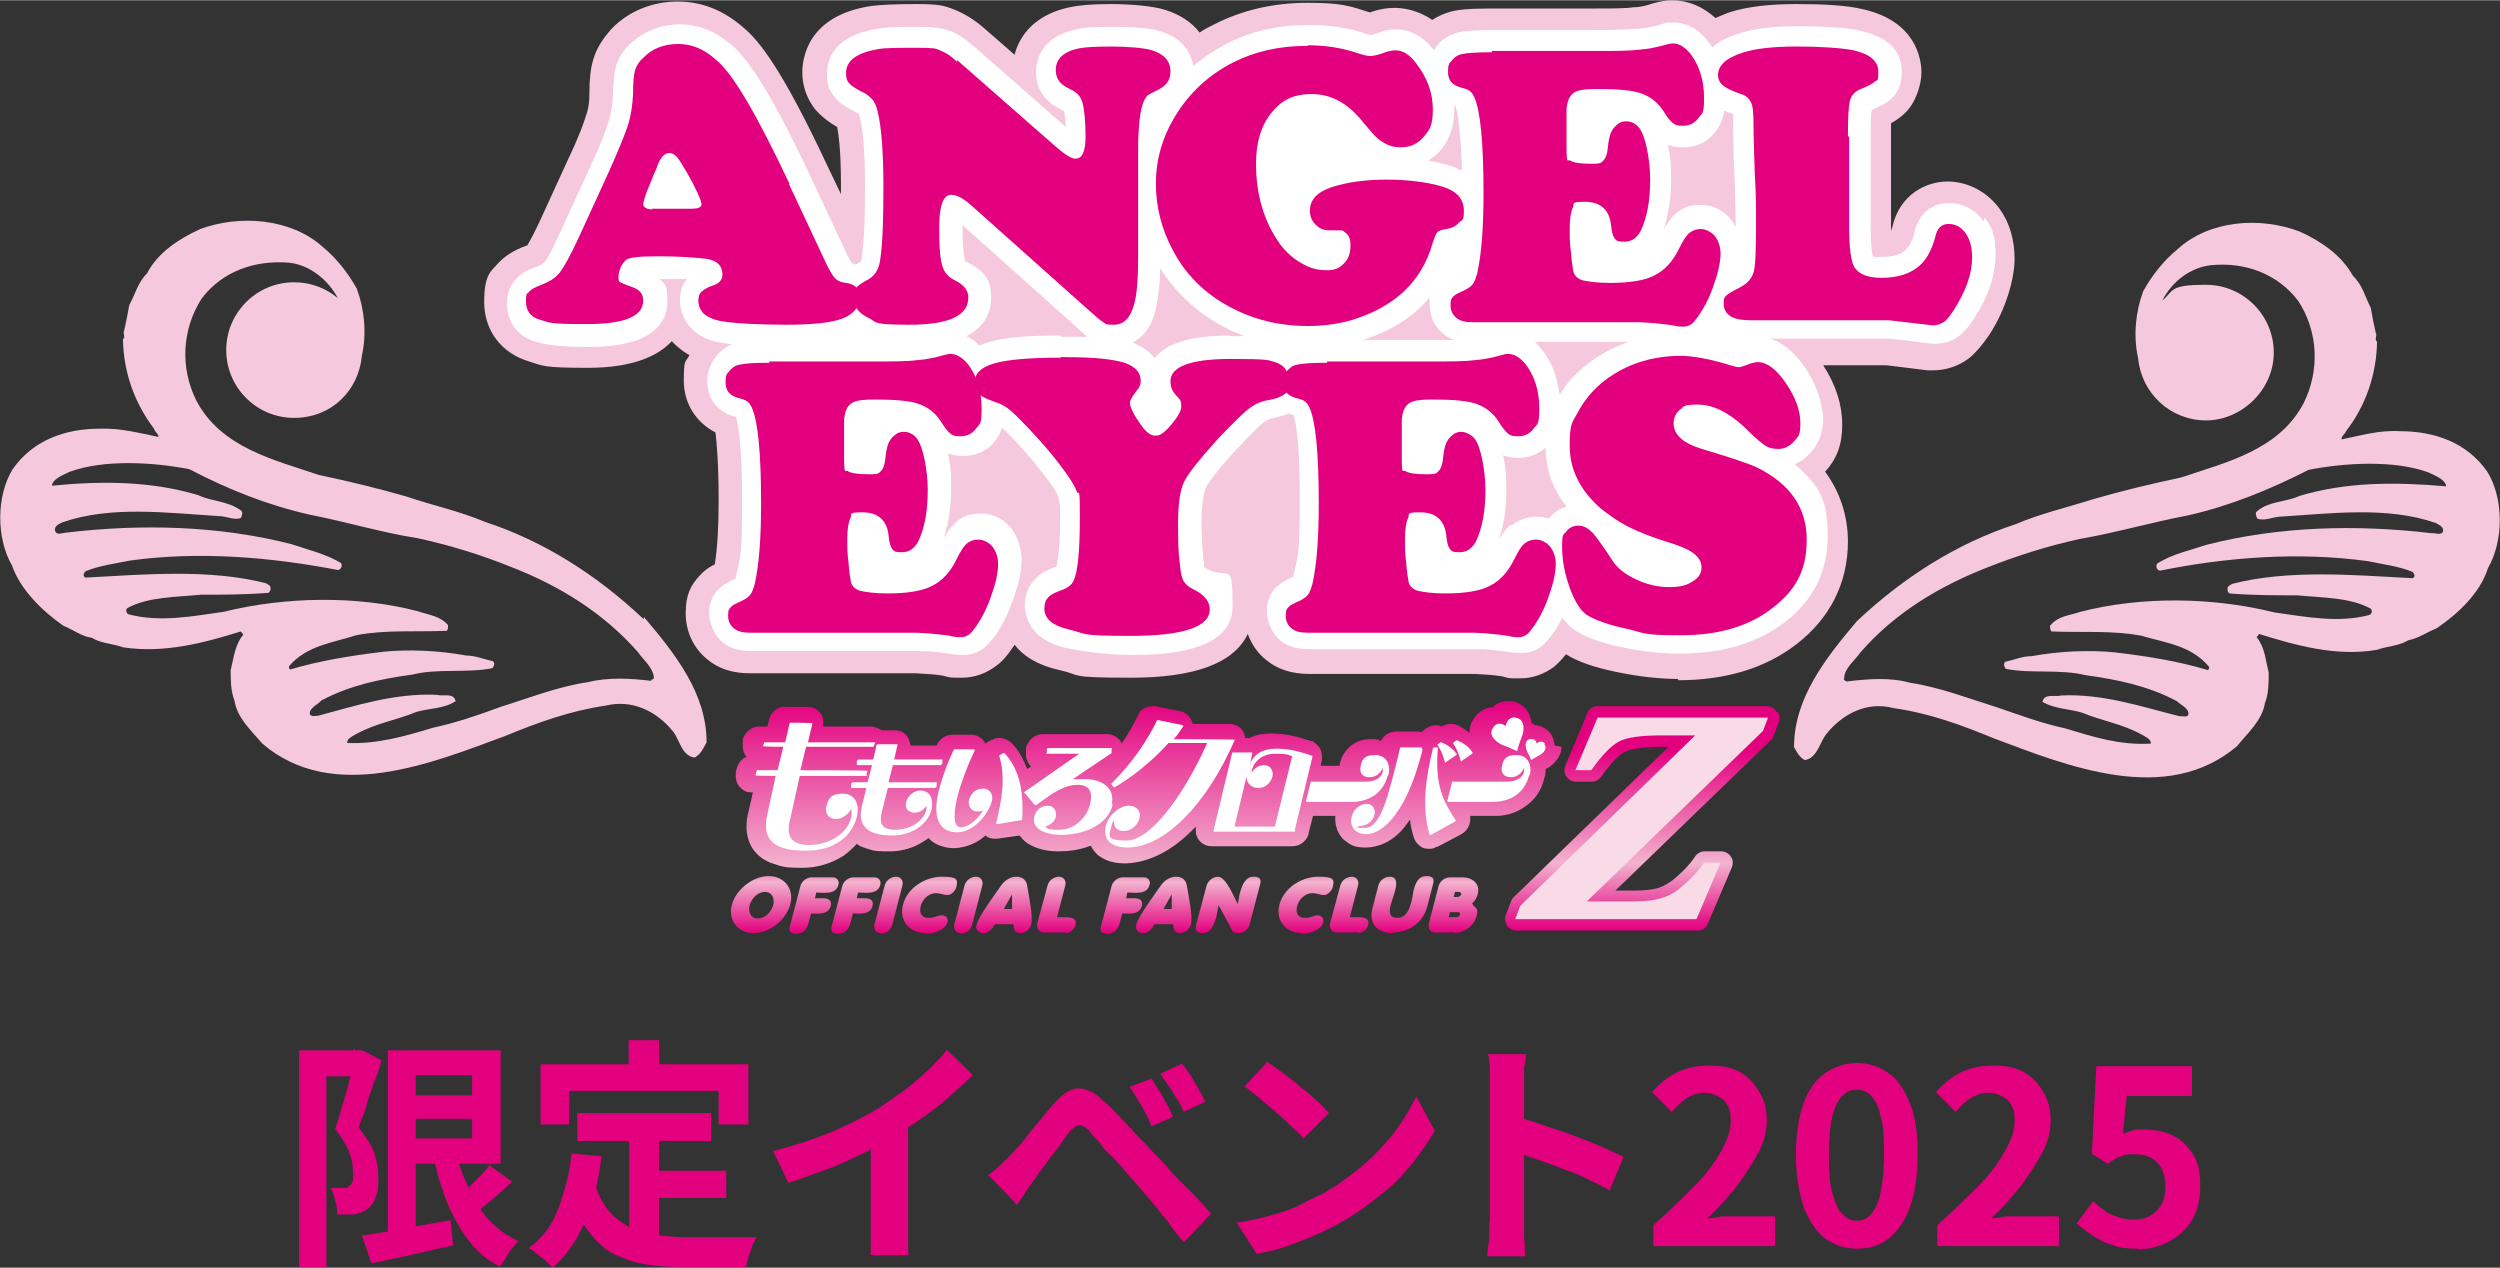 <?xml version="1.0" encoding="UTF-8"?>
<svg id="_レイヤー_1" xmlns="http://www.w3.org/2000/svg" width="139.2mm" height="70.6mm" xmlns:xlink="http://www.w3.org/1999/xlink" version="1.1" viewBox="0 0 394.5 200">
  <rect x="0" y="0" width="394.5" height="200" fill="#333333" stroke="none"/>
  <!-- Generator: Adobe Illustrator 29.8.1, SVG Export Plug-In . SVG Version: 2.1.1 Build 2)  -->
  <defs>
    <style>
      .st0 {
        fill: #f9dbe8;
      }

      .st1 {
        fill: url(#_名称未設定グラデーション_9);
      }

      .st2 {
        fill: url(#_名称未設定グラデーション_6);
      }

      .st3 {
        fill: url(#_名称未設定グラデーション_5);
      }

      .st4 {
        fill: url(#_名称未設定グラデーション_4);
      }

      .st5 {
        fill: url(#_名称未設定グラデーション_3);
      }

      .st6 {
        fill: url(#_名称未設定グラデーション_2);
      }

      .st7 {
        fill: url(#_名称未設定グラデーション_8);
      }

      .st8 {
        fill: url(#_名称未設定グラデーション_7);
      }

      .st9 {
        fill: #fff;
      }

      .st10 {
        fill: #f6c8dd;
      }

      .st11 {
        fill: #e3007f;
      }

      .st12 {
        fill: url(#_名称未設定グラデーション);
      }

      .st13 {
        fill: url(#_名称未設定グラデーション_14);
      }

      .st14 {
        fill: url(#_名称未設定グラデーション_12);
      }

      .st15 {
        fill: url(#_名称未設定グラデーション_13);
      }

      .st16 {
        fill: url(#_名称未設定グラデーション_11);
      }

      .st17 {
        fill: url(#_名称未設定グラデーション_16);
      }

      .st18 {
        fill: url(#_名称未設定グラデーション_17);
      }

      .st19 {
        fill: url(#_名称未設定グラデーション_15);
      }

      .st20 {
        fill: url(#_名称未設定グラデーション_10);
      }
    </style>
    <linearGradient id="_名称未設定グラデーション" data-name="名称未設定グラデーション" x1="259.1" y1="840.6" x2="259.1" y2="805.3" gradientTransform="translate(0 -693.9)" gradientUnits="userSpaceOnUse">
      <stop offset="0" stop-color="#e3007f"/>
      <stop offset=".3" stop-color="#f3b3cf"/>
      <stop offset=".8" stop-color="#e3007f"/>
    </linearGradient>
    <linearGradient id="_名称未設定グラデーション_2" data-name="名称未設定グラデーション 2" x1="181.2" y1="830.6" x2="181.2" y2="804.6" gradientTransform="translate(0 -693.9)" gradientUnits="userSpaceOnUse">
      <stop offset="0" stop-color="#f3b3cf"/>
      <stop offset="1" stop-color="#e3007f"/>
    </linearGradient>
    <linearGradient id="_名称未設定グラデーション_3" data-name="名称未設定グラデーション 3" x1="120" y1="828.2" x2="120" y2="844.3" gradientTransform="translate(0 -693.9)" gradientUnits="userSpaceOnUse">
      <stop offset="0" stop-color="#e3007f"/>
      <stop offset=".3" stop-color="#f3b3cf"/>
      <stop offset=".8" stop-color="#e3007f"/>
    </linearGradient>
    <linearGradient id="_名称未設定グラデーション_4" data-name="名称未設定グラデーション 4" x1="128.4" y1="828.2" x2="128.4" y2="844.3" gradientTransform="translate(0 -693.9)" gradientUnits="userSpaceOnUse">
      <stop offset="0" stop-color="#e3007f"/>
      <stop offset=".3" stop-color="#f3b3cf"/>
      <stop offset=".8" stop-color="#e3007f"/>
    </linearGradient>
    <linearGradient id="_名称未設定グラデーション_5" data-name="名称未設定グラデーション 5" x1="135" y1="828.2" x2="135" y2="844.3" gradientTransform="translate(0 -693.9)" gradientUnits="userSpaceOnUse">
      <stop offset="0" stop-color="#e3007f"/>
      <stop offset=".3" stop-color="#f3b3cf"/>
      <stop offset=".8" stop-color="#e3007f"/>
    </linearGradient>
    <linearGradient id="_名称未設定グラデーション_6" data-name="名称未設定グラデーション 6" x1="140.1" y1="828.2" x2="140.1" y2="844.3" gradientTransform="translate(0 -693.9)" gradientUnits="userSpaceOnUse">
      <stop offset="0" stop-color="#e3007f"/>
      <stop offset=".3" stop-color="#f3b3cf"/>
      <stop offset=".8" stop-color="#e3007f"/>
    </linearGradient>
    <linearGradient id="_名称未設定グラデーション_7" data-name="名称未設定グラデーション 7" x1="146.6" y1="828.2" x2="146.6" y2="844.3" gradientTransform="translate(0 -693.9)" gradientUnits="userSpaceOnUse">
      <stop offset="0" stop-color="#e3007f"/>
      <stop offset=".3" stop-color="#f3b3cf"/>
      <stop offset=".8" stop-color="#e3007f"/>
    </linearGradient>
    <linearGradient id="_名称未設定グラデーション_8" data-name="名称未設定グラデーション 8" x1="152.7" y1="828.2" x2="152.7" y2="844.3" gradientTransform="translate(0 -693.9)" gradientUnits="userSpaceOnUse">
      <stop offset="0" stop-color="#e3007f"/>
      <stop offset=".3" stop-color="#f3b3cf"/>
      <stop offset=".8" stop-color="#e3007f"/>
    </linearGradient>
    <linearGradient id="_名称未設定グラデーション_9" data-name="名称未設定グラデーション 9" x1="158.4" y1="828.2" x2="158.4" y2="844.3" gradientTransform="translate(0 -693.9)" gradientUnits="userSpaceOnUse">
      <stop offset="0" stop-color="#e3007f"/>
      <stop offset=".3" stop-color="#f3b3cf"/>
      <stop offset=".8" stop-color="#e3007f"/>
    </linearGradient>
    <linearGradient id="_名称未設定グラデーション_10" data-name="名称未設定グラデーション 10" x1="166.6" y1="828.2" x2="166.6" y2="844.3" gradientTransform="translate(0 -693.9)" gradientUnits="userSpaceOnUse">
      <stop offset="0" stop-color="#e3007f"/>
      <stop offset=".3" stop-color="#f3b3cf"/>
      <stop offset=".8" stop-color="#e3007f"/>
    </linearGradient>
    <linearGradient id="_名称未設定グラデーション_11" data-name="名称未設定グラデーション 11" x1="177.5" y1="828.2" x2="177.5" y2="844.3" gradientTransform="translate(0 -693.9)" gradientUnits="userSpaceOnUse">
      <stop offset="0" stop-color="#e3007f"/>
      <stop offset=".3" stop-color="#f3b3cf"/>
      <stop offset=".8" stop-color="#e3007f"/>
    </linearGradient>
    <linearGradient id="_名称未設定グラデーション_12" data-name="名称未設定グラデーション 12" x1="183.6" y1="828.2" x2="183.6" y2="844.3" gradientTransform="translate(0 -693.9)" gradientUnits="userSpaceOnUse">
      <stop offset="0" stop-color="#e3007f"/>
      <stop offset=".3" stop-color="#f3b3cf"/>
      <stop offset=".8" stop-color="#e3007f"/>
    </linearGradient>
    <linearGradient id="_名称未設定グラデーション_13" data-name="名称未設定グラデーション 13" x1="193.7" y1="828.2" x2="193.7" y2="844.3" gradientTransform="translate(0 -693.9)" gradientUnits="userSpaceOnUse">
      <stop offset="0" stop-color="#e3007f"/>
      <stop offset=".3" stop-color="#f3b3cf"/>
      <stop offset=".8" stop-color="#e3007f"/>
    </linearGradient>
    <linearGradient id="_名称未設定グラデーション_14" data-name="名称未設定グラデーション 14" x1="206" y1="828.2" x2="206" y2="844.3" gradientTransform="translate(0 -693.9)" gradientUnits="userSpaceOnUse">
      <stop offset="0" stop-color="#e3007f"/>
      <stop offset=".3" stop-color="#f3b3cf"/>
      <stop offset=".8" stop-color="#e3007f"/>
    </linearGradient>
    <linearGradient id="_名称未設定グラデーション_15" data-name="名称未設定グラデーション 15" x1="212.8" y1="828.2" x2="212.8" y2="844.3" gradientTransform="translate(0 -693.9)" gradientUnits="userSpaceOnUse">
      <stop offset="0" stop-color="#e3007f"/>
      <stop offset=".3" stop-color="#f3b3cf"/>
      <stop offset=".8" stop-color="#e3007f"/>
    </linearGradient>
    <linearGradient id="_名称未設定グラデーション_16" data-name="名称未設定グラデーション 16" x1="221.3" y1="828.2" x2="221.3" y2="844.3" gradientTransform="translate(0 -693.9)" gradientUnits="userSpaceOnUse">
      <stop offset="0" stop-color="#e3007f"/>
      <stop offset=".3" stop-color="#f3b3cf"/>
      <stop offset=".8" stop-color="#e3007f"/>
    </linearGradient>
    <linearGradient id="_名称未設定グラデーション_17" data-name="名称未設定グラデーション 17" x1="229.3" y1="828.2" x2="229.3" y2="844.3" gradientTransform="translate(0 -693.9)" gradientUnits="userSpaceOnUse">
      <stop offset="0" stop-color="#e3007f"/>
      <stop offset=".3" stop-color="#f3b3cf"/>
      <stop offset=".8" stop-color="#e3007f"/>
    </linearGradient>
  </defs>
  <g>
    <path class="st10" d="M264.9,107.1c-3.1,0-6.4-.4-9.8-1.1-3.4-.7-6.1-1.6-8-2.8-.6.8-1.3,1.5-1.9,2-1.5,1.1-3.3,1.8-5.3,1.8s-1.7,0-2.8-.3c-1.1-.2-2.5-.3-4.4-.4h-26.2c-2.6,0-4.9-.7-6.7-2.2-1.4-1.1-2.3-2.5-2.9-4.1-2.2,4.6-8.3,6.9-18.5,6.9s-7.6-.4-11.2-1.2c-3.6-.8-5.8-2.3-7.1-4,0,0-.1.2-.2.3-1,1.5-1.8,2.4-2.8,3.1-1.5,1.1-3.3,1.8-5.3,1.8s-1.8,0-2.9-.3c-1-.2-2.5-.3-4.4-.4h-26.2c-2.7,0-4.9-.7-6.7-2.2-2.2-1.8-3.4-4.4-3.4-7.3s.8-4.4,2.2-5.9c.6-.7,1.4-1.3,2.4-1.8.4-2.6.6-5.9.6-10,0-5.9-.3-9.1-.5-10.8-3.1-1.6-5-4.6-5-8.2s.3-2.8.9-4c-.8-.4-1.5-1-2.2-1.6-.2-.2-.4-.4-.6-.6-2.1,2.3-6.1,4.2-13.2,4.2s-7.1-.3-9.3-1c-4.4-1.3-7.1-4.9-7.1-9.4s1.2-4.9,2.2-6.1c1.1-1.2,2.6-2.1,4.5-2.8h.1c.2-.4.9-1.5,2-3.9l4.4-9.6c1.9-4,2.6-6.1,2.9-7.1.4-1.1.5-2.2.5-3.2,0-2.5.2-4.2.6-5.5.5-1.8,1.6-3.5,3.1-5.1,2.6-2.6,6.3-4.1,10.2-4.1s7.3,1.4,10.4,4.1c2.4,2,6,6.3,13.3,21.9l2.1,4.4v-1.3c0-5.1-.3-7.8-.6-9.3-1.4-.8-2.5-1.7-3.4-2.7-1.3-1.6-2.1-3.7-2.1-5.9s.8-9,10.9-10.5c1.6-.2,3.8-.3,7.1-.3s4.3.2,5.8.8c1.6.6,3.3,1.6,5,3.1l4.7,4.1c.8-3.2,3.4-6.4,8.7-7.5,1.4-.3,3.4-.5,6.5-.5s6.6.3,8.5.9c2.3.7,4.2,1.9,5.5,3.6.7-.5,1.5-.9,2.3-1.3,4.3-2.2,9.3-3.4,14.7-3.4s6.7.5,9.8,1.5h0c.1,0,.2,0,.4-.1,1.2-.4,2.4-.6,3.6-.6s3.6.3,5.9,1.9c.9-.6,1.9-1,2.9-1.3,1.1-.3,2.7-.5,6.4-.5h16c3,0,5.2,0,6.5-.2,1.1,0,2.1-.3,3-.6,1.1-.3,2-.5,3-.5,2.6,0,4.9,1,6.9,2.8.7-.3,1.4-.6,2.2-.9,2.8-.9,6.3-1.3,10.6-1.3s7.9.2,10.4.8c8.6,1.9,9.3,8.1,9.3,10s-.9,4.8-2.6,6.4c-.6.6-1.3,1.1-2.2,1.6v17.1c0-.2.1-.4.2-.7,1.2-5.3,5.5-7.2,8.7-7.2s6.3,1.6,8.3,4.4c1.5,2.1,2.3,4.8,2.3,7.8s-1.3,7.9-4,12c-1.1,1.6-2.1,2.8-3.2,3.7-1.6,1.2-3.6,1.9-5.7,1.9h-.8l-6.5-.8h-10c2,3.1,3,6.2,3,9.4s-.9,5.4-2.7,7.4h0c2.3,3.1,3.6,6.9,3.6,11,0,6.5-2.8,12.1-8.1,16.2-4.9,3.8-11.2,5.7-18.7,5.7h0v-.2h.1Z"/>
    <path class="st9" d="M313,34.9c-1.3-1.9-3.3-2.9-5.5-2.9s-4.6,1.2-5.4,4.6c-.3,1.4-.9,2.4-1.6,3-.8.6-2,.9-3.6.9s-1.2,0-1.4-.2c-.1-.5-.3-1.7-.3-4.3v-14.3c0-2.7,0-3.9.2-4.4,1.6-.7,2.5-1.2,3.1-1.8.7-.7,1.6-1.9,1.6-4s-.6-5.4-6.6-6.7c-2.3-.5-5.4-.7-9.7-.7s-7.1.4-9.6,1.2c-1.8.6-3.1,1.3-4,2.1-.2-.2-.3-.5-.5-.7-1.9-2.6-4.1-3.2-5.6-3.2s-1.2.1-2,.3c-1.2.4-2.4.6-3.7.7-1.4.1-3.6.2-6.8.2h-16c-3.4,0-4.7.2-5.6.4-1.4.4-2.6,1.1-3.4,2.3-.1.2-.2.3-.3.5-2.1-2.7-4.4-3.3-5.9-3.3s-1.6.1-2.5.4c-.8.3-1.3.4-1.5.5-.2,0-.6-.1-1.1-.3-2.7-.9-5.7-1.3-8.7-1.3-4.9,0-9.3,1-13.1,3-1.9,1-3.6,2.1-5.2,3.5-.4-2.6-2.2-4.6-5.2-5.5-1.6-.5-4-.7-7.5-.7s-4.6.1-5.8.4c-5.7,1.2-6.3,5.1-6.3,6.7s.4,2.7,1.2,3.8c.7.9,1.6,1.6,3,2.3.1,0,.2.1.2.1,0,.1.2.7.3,2.5l-14.6-12.8c-1.4-1.2-2.6-2-3.8-2.4-1.1-.4-2.6-.6-4.7-.6-3.1,0-5.3,0-6.6.3-7,1.1-8,4.9-8,7.1s.5,2.7,1.3,3.8c.7.8,1.7,1.5,3.1,2.2.4.2.5.3.6.3,0,0,.1.3.2.7.4,1.5.8,4.6.8,10.9s-.2,8.6-.5,11.1c0,.4-.2.6-.1.6-.3.2-.5.3-.8.5-.2,0-.4-.1-.7-.2-.1-.2-.3-.6-.6-1.1l-5.9-12.6c-7.1-15.1-10.5-19.1-12.4-20.7-2.5-2.2-5.3-3.3-8.2-3.3s-5.8,1.1-7.9,3.1c-1.1,1.1-1.9,2.3-2.2,3.6-.3,1-.4,2.5-.5,4.6,0,1.3-.3,2.8-.7,4.2-.5,1.6-1.5,4.1-3.1,7.5l-4.4,9.6c-1.6,3.6-2.3,4.6-2.5,4.8-.3.4-.8.7-1.5.9-1.4.5-2.4,1.1-3.1,1.9-.6.7-1.4,1.9-1.4,3.8,0,3,1.7,5.3,4.6,6.1,1.9.6,4.6.8,8.4.8,10.1,0,12.3-3.9,12.3-7.1s-.4-2.6-1.2-3.6h4.3c-.6.7-1.1,1.8-1.1,3.4s.7,3.3,2,4.6c1.1,1,2.5,1.7,4.2,2,.6.1,1.3.2,2,.3-1,.4-1.9,1.1-2.6,2-.8,1.1-1.3,2.4-1.3,3.8,0,2.7,1.6,4.8,4.2,5.6h.3c.4,1.1,1,4.4,1,13.3s-.3,9.1-1,12v.3h-.1c-1.4.6-2.2,1.2-2.8,1.8-.8.9-1.3,2.1-1.3,3.6s.8,3.5,2.1,4.6c1.2,1,2.7,1.4,4.6,1.4h26.3c2,0,3.7.2,4.9.4.9.2,1.7.2,2.3.2,1.2,0,2.3-.4,3.2-1.1.6-.5,1.2-1.2,2-2.3,1.1-1.7,2-3.6,2.7-5.7.8-2.3,1.2-4.1,1.2-5.8s-.5-3.5-1.5-4.9c-1.2-1.6-2.9-2.5-4.9-2.5s-3,.5-4.1,1.5c-.6.6-1.2,1.3-1.8,2.4.8-2.3,1.2-5,1.2-8s-.2-3.7-.5-5.4h0c.7.3,1.6.4,2.5.4,2.1,0,3.9-.9,5.1-2.6.4-.5.7-1.2.9-1.8,0,0,.2.1.3.2,2.4,2.3,4.7,5,6.9,7.9,1.2,1.6,1.6,2.4,1.7,2.7,0,.3.3,1,.3,2.7,0,5.5-.4,7.6-.6,8.4,0,0-.2,0-.4.1-4.2,1.5-4.6,4.7-4.6,6s.6,5.4,6.5,6.7c3.3.7,6.8,1.1,10.4,1.1s15.9,0,15.9-7.6-.5-4.1-4.1-6c-.2-.1-.3-.2-.4-.3,0-.2,0-.6-.1-1.1-.2-1.9-.3-4.1-.3-6.4s.4-4.4.7-5,1.3-2.2,4.7-5.9c2.9-3.1,4-4.1,4.4-4.4s1-.6,1.6-.7c.9-.2,1.7-.4,2.4-.7.1,0,.3.1.4.2h.3c.4,1.1,1,4.4,1,13.3s-.3,9.1-1,12v.3h-.1c-1.4.6-2.2,1.2-2.8,1.8-.8.9-1.3,2.1-1.3,3.6s.8,3.5,2.1,4.6c1.2,1,2.7,1.4,4.6,1.4h26.3c2,0,3.6.2,4.9.4,1,.2,1.7.2,2.3.2,1.2,0,2.4-.4,3.2-1.1.6-.5,1.2-1.2,2-2.3.4-.7.9-1.4,1.2-2.2.6.8,1.3,1.5,2,2,1.7,1.1,4.1,2,7.5,2.7,3.2.7,6.2,1,9.1,1,6.7,0,12.3-1.7,16.6-5,4.5-3.5,6.7-8,6.7-13.5s-1-7.8-5.2-11.4c1-.4,1.8-1,2.6-1.9,1.2-1.4,1.9-3.2,1.9-5.2s-1-5.5-2.9-8.2c-1.8-2.5-3.6-4-5.6-4.5h19.1l6.7.8h.4c1.4,0,2.6-.4,3.7-1.2.8-.6,1.6-1.5,2.4-2.8,2.3-3.5,3.4-6.9,3.4-10.1s-.6-4.2-1.7-5.8l-.2.6h0ZM263.2,22.8h0c.7.3,1.6.4,2.5.4,2.1,0,3.9-.9,5.1-2.6.7-.9,1.1-2,1.3-3.2.4.2.9.4,1.4.5v1.7c0,1.8,0,4.4.2,7.8.1,3.6.2,6.3.2,8.2v.2c-.2-.3-.4-.7-.6-1-1.2-1.6-2.9-2.5-4.9-2.5s-3,.5-4.1,1.5c-.6.6-1.2,1.3-1.8,2.4.8-2.3,1.2-5,1.2-8s-.2-3.7-.5-5.4h0ZM230.7,26.9c-.6-.3-1.2-.6-1.9-.8-1-.3-2.2-.6-3.4-.8.7-.5,1.4-1,2-1.7,1.4-1.7,2.1-3.9,2.1-6.5s0-.3,0-.4h.2c.3,1,.8,3.6,1,10.1h0ZM167.4,52.9c-5.3,0-9,.3-11.5,1.1-.5.1-.9.3-1.3.5-.7-.7-1.4-1.2-2.1-1.5,3-1.5,3.9-3.9,3.9-6.1s-.5-4-4-5.7c-.2,0-.2-.1-.2-.3,0-.3-.3-1.4-.3-4.9s0-.3,0-.5l17.9,16c.7.7,1.3,1.2,1.8,1.6h-4.2v-.2h0ZM194.1,52.9c-6.1,0-10.1,1.2-11.9,3.6-.2-.3-.5-.6-.8-.9-.8-.7-1.7-1.2-2.7-1.6,1.4-.7,2.9-2.1,3.6-4.9.4-1.6.7-3.8.8-6.8,2.3,3.7,5.5,6.7,9.4,8.9,1.2.7,2.5,1.3,3.9,1.8h-2.3ZM214.9,53.6c.3,0,.5-.1.8-.2,2.9-1,5.5-2.4,7.6-4.2.8-.7,1.6-1.5,2.3-2.3v1.1c0,1.9.8,3.5,2.1,4.6.6.5,1.2.8,1.9,1h-4.1s-10.6,0-10.6,0ZM238.3,82.8c-.6.6-1.2,1.3-1.8,2.4.8-2.3,1.2-4.9,1.2-8s-.2-3.7-.5-5.4h0c.7.3,1.5.4,2.5.4,1.6,0,3.1-.6,4.2-1.6,0,3.4,1.1,6.5,3.3,9.3-1.1.3-2.1,1-2.8,1.9-.6-.2-1.2-.3-1.9-.3-1.6,0-3,.5-4.1,1.5v-.2h-.1ZM250,57.8c-1.6,1.3-2.9,2.8-3.9,4.5-.3-2.6-1.1-4.9-2.5-6.8-.5-.6-.9-1.2-1.4-1.6h14.8c-2.6.9-4.9,2.2-7,3.9Z"/>
    <g>
      <path class="st12" d="M280.3,112.2c-.3-.5-.9-.8-1.5-.8h-26.7c-.7,0-1.4.4-1.6,1.1l-3.5,8.3c-.2.5-.2,1.2.2,1.7.3.5.9.8,1.5.8h2.5c.6,0,1.1-.3,1.5-.8,1.5-2.2,2.9-3.5,3.7-3.9.8-.4,2.9-.8,6.1-.8h.8l-24.5,23.8c-.2.2-.3.4-.4.7l-.8,2.1c-.2.5-.1,1.1.2,1.6s.9.8,1.5.8h28.6c.7,0,1.4-.4,1.6-1.1l3.8-8.9c.2-.6.2-1.2-.2-1.7-.3-.5-.9-.8-1.5-.8h-2.6c-.6,0-1.2.3-1.5.8-1.1,1.6-1.8,2.2-2.9,3.2-1,.9-1.9,1.4-2.7,1.7-.8.3-2.2.5-4.1.5h-2.9l24.6-23.8c.2-.2.3-.4.4-.7l.8-2.1c.2-.5.1-1.2-.2-1.6h-.2,0Z"/>
      <path class="st0" d="M278.8,113.2h-26.7l-3.5,8.3h2.5c1.6-2.3,3.1-3.8,4.3-4.5,1.3-.7,3.6-1,6.9-1h5.2l-27.6,26.9-.8,2.1h28.6l3.8-8.9h-2.6c-1.2,1.7-2.1,2.5-3.2,3.5s-2.2,1.7-3.3,2c-1.1.4-2.7.6-4.7.6h-7.3l27.8-26.9.8-2.1h-.2,0Z"/>
    </g>
    <g>
      <path class="st6" d="M246.4,117.8c0,1.3-.7,2-1.1,2.5-.5.5-.9.8-1.4,1h0c0,.5,0,1-.2,1.4h0c-.4,1.9-1.5,3.5-3,4.5-1.5,1.1-3.3,1.6-5.2,1.5h-3.5v.6c0,.5-.2,1.1-.5,1.5s-.6.6-.9.8l-3.8,2h-.2c-.2.2-.5.3-1.1.3s-1.1-.1-1.6-.6c-.5-.4-.7-.9-.8-1.2-.3-.9-.5-1.9-.6-2.8-.3.4-.6.8-.9,1.2-1.9,2.4-4.3,3.2-6.1,3.2s-2.4-.4-3.4-1.2c-.9-.8-1.4-2.1-1.4-3.3v-.5h-3.5l-.7,2.7h0c0,.4-.3,1-.9,1.5-.6.5-1.3.6-1.7.6h-12.6c-.2,0-.6,0-1.1-.2s-1.1-.7-1.3-1.3c-.2-.4-.2-.7-.2-1v-.6l-.3.3c-3.2,3.3-6.9,5.4-10.8,5.5-1.3,0-2.7-.2-3.9-1-.7-.4-1.2-1.1-1.6-1.8-1.7.7-3.5.9-5.1.9s-3.1-.3-4.4-1c-.6-.3-1.2-.8-1.7-1.5l-3.5.5h-.4c-.3,0-.9,0-1.5-.5-1.2,1.1-2.9,1.9-4.9,2-1.5,0-3.1-.5-4.1-1.6-.2.2-.4.3-.7.5-1.5,1-3.4,1.6-5.3,1.6s-2.4,0-3.6-.4-1.2-.4-1.7-.8c-.6.7-1.4,1.4-2.1,1.9-1.9,1.2-4.1,1.9-6.5,1.9s-3-.1-4.4-.6c-1.4-.4-2.8-1.3-3.6-2.7-.5-.9-.8-2-.8-3.1s.1-1.6.3-2.4l.7-3.1h-.2c-.5,0-1.1-.1-1.7-.7-.6-.5-.8-1.3-.8-1.9v-.6l.2-.7c.2-.7.7-1.4,1.5-1.7-.4-.5-.6-1.1-.6-1.6v-1.2c.3-.8.7-1.2,1.1-1.5s.9-.5,1.5-.5h1.3l.3-1.2c.2-1,1.3-2,2.5-1.9h3.5c.5,0,1.1.1,1.7.6.6.5.9,1.3.8,1.9v.6h7.5c.5,0,1.1.2,1.7.6h2c.2,0,.4,0,.9.1.4.1,1.1.6,1.4,1.3.2.4.2.7.3,1h4.1c.4-1,1.4-1.7,2.4-1.7h3c.3,0,.8,0,1.4.4.4.2.7.6.9,1,.2-.2.4-.3.6-.4l.4-.2h.1c.3-.2.6-.3,1.1-.3s1.5.3,2,.9c1.1,1.1,1.8,2.5,2.4,4l.6-.4c-.3-.2-.5-.6-.6-.9-.2-.4-.2-.7-.2-1v-1.1c.2-.4.4-1,1-1.5s1.3-.6,1.7-.6h10c.2,0,.6,0,1.1.2s1.1.7,1.3,1.3c1-1.5,1.9-3,2.6-4.5l.2-.4c.1-.2.3-.4.6-.6s.8-.4,1.4-.4h.6l3.8.8h.1c.2,0,.6.2,1,.5s.8.9.9,1.5h5.8c.3,0,.8,0,1.4.4.6.3,1,1.1,1.1,1.8h.7c1-.5,2.1-.7,3.4-.7,2.4,0,4.5.6,5.6,1,.3,0,.5.2.6.2h.3c.3.2.7.5,1,.9.4.5.5,1.1.5,1.5v.6h0l-.2.9h3c0-.2,0-.4.1-.6.3-1.1.9-1.9,1.7-2.6.8-.6,1.8-1,3-1s1.2,0,1.7.3c.1-.3.4-.6.7-.9.6-.5,1.3-.6,1.7-.6h3.2c.2,0,.5,0,.8.1,0,0,.1-.1.2-.2h.1l.4-.4h.1c.4-.3.9-.5,1.4-.5s.7,0,.9.2h.1c.5-.3,1-.4,1.4-.4s.6,0,1.1.2h0c.6.3,1.3.7,1.9,1.2v-.2c0-.8.3-1.5.7-2.1.3-.5.8-1,1.4-1.3.5-.3,1-.4,1.5-.4.2-.2.4-.3.6-.5.5-.3,1.2-.5,1.8-.5h.6c1,.1,2.1.8,2.6,1.7.4.6.5,1.3.6,1.8.2,0,.4.2.6.3.8,0,1.8.6,2.3,1.2h0c.4.5.7,1.3.7,2l1.1.2h0Z"/>
      <path class="st9" d="M147.6,124.3h-7.5l-.9,3.6c-.5,1.9-.2,3,2.1,3s4.4-1.3,4.9-3.2v-.6c-.4.6-1,1.1-1.9,1.1s-1.6-.7-1.3-1.7c.2-.9,1.2-1.8,2.2-1.8,1.7,0,2.1,1.5,1.8,3-.6,2.4-3.2,4.1-6.2,4.1s-5.7-.9-4.8-4.6l.7-2.9h-2.3c0,0-.1,0-.1-.2v-.5c.2-.1.2-.2.3-.2h2.3l.7-2.7h-2.3c0,0-.1,0-.1-.2v-.5c.1,0,.2-.2.3-.2h2.3l.5-2.2c0-.1,0-.2.2-.2h3c.1,0,.2,0,.1.2l-.5,2.2h7.5c.1,0,.2,0,.1.2v.5c-.2.1-.2.2-.3.2h-7.5l-.7,2.7h7.5c.1,0,.2,0,.1.2v.5c-.2.1-.2.2-.3.2h.1,0ZM161.3,129.2c.3-4.6-.6-8.1-2.8-10.4h-.2l-.5.3c-.1,0-.2.1-.1.2,1,3.3.4,6.9-.5,10.5,0,.1,0,.2.2.2l3.7-.6c.1,0,.2,0,.2-.2h0ZM156.5,126.5c.3-1.1-.2-2.1-1.4-2.1s-1.9.8-2.2,1.8c-.2,1,.4,1.8,1.3,1.8s.8-.1,1-.3c-.7,1.3-2.2,2.8-3.6,2.8s-1-2.9-.5-4.9c.6-2.3,1.6-4.9,2.7-7.2,0-.1,0-.2-.1-.2h-3s-.2,0-.2.1c-1.1,2.2-2,4.9-2.4,6.6-1,4.2.2,6.4,2.9,6.4s5-2.9,5.5-4.9h0ZM175.4,127c.6-2.4-1.1-4.1-4.3-4.1s-1.5.1-2.1.2l6.4-4.3h0v-.6c.1-.1.1-.2,0-.2h-10c-.1,0-.2,0-.2.2v.5c-.1.1-.1.2,0,.2h5.1l-8.6,6c-.1,0-.2.2,0,.2l1.6,1.9h.2l1.7-1.2c1.4-1,3.1-2,4.8-2,2.5,0,2.3,1.9,2,3.1-.5,2.1-2.5,4-4.8,4s-1.7-.2-2.3-.5c.7-.2,1.5-.7,1.7-1.5.2-1-.3-1.8-1.3-1.8s-1.9.7-2.1,1.8c-.4,1.6,1.3,2.8,4.3,2.8s7.2-1.2,8.1-4.8h-.2,0ZM201.2,130.4h-6.4l1.9-7.9c0,1.1.8,1.8,1.9,1.8s1.9-.8,2.2-1.8c.2-1-.4-1.8-1.3-1.8s-1.6.5-2,1.2c0-.2,0-.4.1-.6.3-1.1,1.5-2.4,3.6-2.4s2.1.2,2.7.4l-2.7,11h0ZM204.3,131l2.8-11.6v-.2c-.3,0-2.8-1.1-5.5-1.1s-3.6,1-4.3,2.2l.3-1.4c0-.1,0-.2-.1-.2h-2.9c-.1,0-.2,0-.2.2l-2.9,12.1c0,.1,0,.2.1.2h12.6c.1,0,.2,0,.2-.2h-.1ZM219.1,122.2c.4-1.5-.3-3.1-2.1-3.1s-2.1.8-2.3,1.8.3,1.7,1.4,1.7,1.8-.7,2.1-1.5v.6c-.2,1-1.2,1.6-2.7,1.6h-8.5c-.1,0-.2,0-.2.2l-.7,2.8c0,.1,0,.2.1.2h7c3,0,5.1-1.5,5.8-4.2h.1,0ZM232.3,118.6c-.5-.8-1.4-1.4-2.3-1.8h-.2l-.4.3c-.1,0-.1.2,0,.3.5.8.8,1.5,1.1,2.6,0,.1.1.2.2,0l1.6-1.1c.1,0,.1-.2,0-.3h0ZM229.8,118.9c-.5-.8-1.4-1.4-2.3-1.8h-.2l-.4.3c-.1,0-.1.2,0,.2.5.8.8,1.5,1.1,2.6,0,.1.1.2.2,0l1.6-1.1c.1,0,.1-.2,0-.3h0ZM229.7,129.4c-2-3.1-3.3-5.5-2.8-11.4,0,0,0-.1-.1-.1h-.5c-.1,0-.2,0-.2.2-1.1,4.5-1.8,9.4-.5,13.6,0,.1.1.1.2,0l3.8-2.1c.1,0,.2-.2,0-.3h.1ZM224.4,118.1c0-.1,0-.2-.1-.2h-3.2c-.1,0-.2,0-.2.2-1.8,7.4-3,12.5-5.5,12.5s-.7-.2-.9-.3c1,0,2.1-.6,2.4-1.8.2-1-.4-1.7-1.3-1.7s-2,.8-2.3,2c-.4,1.6.6,2.8,2.3,2.8s6-1.8,8.9-13.4h-.1,0ZM241.4,122.2c.4-1.5-.3-3.1-2.1-3.1s-2.1.8-2.3,1.8.3,1.7,1.4,1.7,1.8-.7,2.1-1.5v.6c-.2,1-1.2,1.6-2.7,1.6h-8.5c-.1,0-.2,0-.2.2l-.7,2.8c0,.1,0,.2.1.2h7c3,0,5.1-1.5,5.8-4.2h.1,0ZM136.7,122.3l.2-.7h0c0-.1-10.6-.1-10.6-.1l.9-3.7h10.6s.1,0,.1-.1l.2-.6h-10.6l.7-3h0c0-.1-3.5-.1-3.5-.1,0,0-.1,0-.1.1l-.7,3h-3.3l-.2.6h0c0,.1,3.2.1,3.2.1l-.9,3.7h-3.2s-.1,0-.1.1l-.2.7h0c0,.1,3.2.1,3.2.1l-1.3,6c-1.1,4.6,1.7,5.8,6.1,5.8s7.2-2.2,8-5.3c.5-1.9-.2-3.7-2.2-3.7s-2.3.9-2.6,2c-.3,1.1.4,2,1.5,2s2-.8,2.4-1.6c.1.4.1.9,0,1.4-.6,2.6-3.6,4.3-6.6,4.3s-3.7-1.5-3-4.1l1.5-6.8h10.6s.1,0,.1-.1h-.2ZM194.9,116.7h0c0-.1-9.7-.1-9.7-.1.6-.6,1-1.3,1.5-2v-.2l-3.9-.8h-.2c-1.6,3.3-3.9,6.7-7.2,10v.2l.4.4h.1c2.7-1.6,5.8-4,8.5-7h6.1c-3.9,8.7-9.1,15.4-12.7,15.4s-2.7-.9-2.4-2.3c0-.3.2-.6.4-.9-.1,1,.4,1.7,1.5,1.7s2.2-.8,2.5-2c.3-1.1-.4-2-1.7-2s-3.1,1.3-3.6,3.2c-.5,2.3,1,3.4,3.4,3.4,5.9,0,12.6-6.9,17-17.1h0ZM243.8,117.3c-.5-.6-1.1-.2-1.3,0,0-.2-.3-.9-1.1-.7-1,.2-.6,1.5-.4,2,.3.5.5.9.6,1.3.3-.2.7-.4,1.2-.7.5-.2,1.5-1,.9-1.8M239.2,113.2c-1.2-.2-1.5.9-1.6,1.3-.3-.2-1.3-.8-2,.3-.9,1.3.8,2.5,1.7,2.8s1.6.7,2.1.9c.1-.6.4-1.3.7-2.2.4-.8.7-2.8-.9-3.1"/>
    </g>
    <path class="st5" d="M118.9,147.2c-2.4,0-4.1-2-3.4-4.5s3.4-4.5,5.8-4.5,4.1,2,3.4,4.5-3.3,4.5-5.8,4.5ZM120.7,140.7c-1.1,0-2.1,1-2.4,2.1s.2,2.1,1.3,2.1,2.1-1,2.4-2.1-.2-2.1-1.3-2.1Z"/>
    <path class="st4" d="M128.8,140.8l-.2.9h1c.9,0,1.7.1,1.5,1.2-.4,1.5-2.1,1.2-3.1,1.2l-.3,1.1c-.2,1-.7,2.1-2,2.1s-1.2-.7-1-1.4l1.6-6.1c.2-.8,1-1.4,1.8-1.4h3.3c.7,0,1.1.6.9,1.2-.4,1.6-2.4,1.2-3.5,1.2h0Z"/>
    <path class="st3" d="M135.4,140.8l-.2.9h1c.9,0,1.7.1,1.5,1.2-.4,1.5-2.1,1.2-3.1,1.2l-.3,1.1c-.2,1-.7,2.1-2,2.1s-1.2-.7-1-1.4l1.6-6.1c.2-.8,1-1.4,1.8-1.4h3.3c.7,0,1.1.6.9,1.2-.4,1.6-2.4,1.2-3.5,1.2Z"/>
    <path class="st2" d="M139,147.2c-.8,0-1.2-.7-1-1.4l1.6-6.1c.2-.8,1-1.4,1.8-1.4s1.2.7,1,1.4l-1.6,6.2c-.2.8-1,1.4-1.8,1.4h0Z"/>
    <path class="st8" d="M146.1,147.2c-2.5,0-4.3-1.9-3.6-4.5.7-2.7,3.6-4.4,6.1-4.4s2.6.4,2.3,1.7c-.2.6-.8,1.2-1.4,1.2s-1.1-.3-1.8-.3c-1.1,0-2.1.9-2.4,2-.3,1.1.1,1.9,1.2,1.9s1.4-.4,2.1-.4,1.1.5.9,1.1c-.4,1.3-2.3,1.8-3.4,1.8h0Z"/>
    <path class="st7" d="M151.6,147.2c-.8,0-1.2-.7-1-1.4l1.6-6.1c.2-.8,1-1.4,1.8-1.4s1.2.7,1,1.4l-1.6,6.2c-.2.8-1,1.4-1.8,1.4h0Z"/>
    <path class="st1" d="M161,147.2c-.9,0-1-.7-1.1-1.4h-2.9c-.4.7-1,1.4-1.8,1.4s-1.3-.6-1.1-1.3c.3-1.3,2.9-4.8,3.8-6.1.6-.9,1.5-1.5,2.5-1.5s1.6.6,1.7,1.5c.2,1.3,1,4.9.6,6.1-.2.8-1,1.3-1.8,1.3h.1ZM159.7,141.1l-1.3,2.3h1.3v-2.3Z"/>
    <path class="st20" d="M168.2,147.1h-3.4c-.9,0-1.3-.7-1.1-1.5l1.6-5.9c.2-.8,1-1.4,1.8-1.4s1.2.7,1,1.4l-1.3,5h1.4c.9,0,1.8.2,1.5,1.3-.2.6-.9,1.2-1.5,1.2h0Z"/>
    <path class="st16" d="M177.9,140.8l-.2.9h1c.9,0,1.7.1,1.5,1.2-.4,1.5-2.1,1.2-3.1,1.2l-.3,1.1c-.2,1-.7,2.1-2,2.1s-1.2-.7-1-1.4l1.6-6.1c.2-.8,1-1.4,1.8-1.4h3.3c.7,0,1.1.6.9,1.2-.4,1.6-2.4,1.2-3.5,1.2Z"/>
    <path class="st14" d="M186.2,147.2c-.9,0-1-.7-1.1-1.4h-2.9c-.4.7-1,1.4-1.8,1.4s-1.3-.6-1.1-1.3c.3-1.3,2.9-4.8,3.8-6.1.6-.9,1.5-1.5,2.5-1.5s1.6.6,1.7,1.5c.2,1.3,1,4.9.6,6.1-.2.8-1,1.3-1.8,1.3h.1ZM184.9,141.1l-1.3,2.3h1.3v-2.3Z"/>
    <path class="st15" d="M195.3,147.2c-.4,0-.8-.2-.9-.5l-2.1-3.9c-.2.7-.2,1.3-.4,2-.3,1-.8,2.4-2.1,2.4s-1.2-.8-1-1.5l1.6-6c.2-.7,1-1.4,1.8-1.4,1.3,0,2.7,3.6,3.1,4.3.2-.6.2-1.2.4-1.9.3-1,.8-2.4,2.1-2.4s1.2.7,1,1.4l-1.6,6.1c-.2.8-1,1.4-1.8,1.4h-.1Z"/>
    <path class="st13" d="M205.5,147.2c-2.5,0-4.3-1.9-3.6-4.5.7-2.7,3.6-4.4,6.1-4.4s2.6.4,2.3,1.7c-.2.6-.8,1.2-1.4,1.2s-1.1-.3-1.8-.3c-1.1,0-2.1.9-2.4,2-.3,1.1.1,1.9,1.2,1.9s1.4-.4,2-.4,1.1.5.9,1.1c-.3,1.3-2.3,1.8-3.4,1.8h.1,0Z"/>
    <path class="st19" d="M214.4,147.1h-3.4c-.9,0-1.3-.7-1.1-1.5l1.6-5.9c.2-.8,1-1.4,1.8-1.4s1.2.7,1,1.4l-1.3,5h1.4c.9,0,1.8.2,1.5,1.3-.2.6-.9,1.2-1.5,1.2h0Z"/>
    <path class="st17" d="M219.8,147.2c-2.5,0-3.9-1.5-3.2-4l.9-3.5c.2-.8,1-1.4,1.8-1.4,2,0,.5,3.1.2,4.3-.3,1.1-.4,2.2,1,2.2,2.1,0,2.3-3.1,2.6-4.5.3-1,.7-2.1,2-2.1s1.2.7,1,1.4l-.9,3.5c-.7,2.5-2.9,4-5.4,4h0Z"/>
    <path class="st18" d="M229.5,147.1h-3c-.9,0-1.2-.7-1-1.5l1.5-5.8c.2-.8,1-1.4,1.8-1.4h2c1.5,0,2.8,1,2.4,2.6-.1.5-.4,1.1-.9,1.5.4.9,1.1.5.7,2-.4,1.6-2,2.7-3.6,2.7h.1ZM230.1,143.9h-1.3l-.2.8h1.3c.2,0,.4-.2.5-.4,0-.2,0-.4-.3-.4h0ZM230.2,140.7h-.6l-.2.8h.6c.2,0,.5-.2.6-.4,0-.2-.2-.4-.4-.4h0Z"/>
    <path class="st10" d="M101.5,97.6c-7.3-6.9-15.8-12.3-25-15.3-4-1.7-8.3-2.6-12.4-4-4.5-1.3-9.1-2.4-13.8-3.4-7.1-2.4-15.4-4.3-19.3-11.7-2.6-5.2-2.3-11.2.8-16.1,3.3-4.4,8.5-6.1,13.7-5.7,3.3.3,6.3,2.7,7.8,5.6-1.9-1.6-4.3-2.5-6.9-2.5-5.9,0-10.7,4.8-10.7,10.7s4.8,10.7,10.7,10.7,10.2-4.3,10.7-9.8c.8-3.5.4-7.4-.8-10.6-1.4-2.5-3.2-4.8-5.4-6.6-5-4.5-13.1-5.1-19.3-2.8-3.3,1.5-6.7,3.7-8.4,7-1.5,1.5-1.9,3.4-2.8,5-.2,1.2-.5,2.6-.8,4-.3.5.3,1-.2,1.4.1,5.2,1.8,10,4.9,14.1.1.5.8.9.7,1.3-3-.6-5.9-1.4-9.2-1.3-5.5,0-10.6,1.8-13.8,6.4-2.6,4.2-2.6,10.9-.1,15.2,1.3,3.8,4.8,7.2,8.1,9.5,1.5.6,2.9,1.7,4.5,1.9,1.4.9,3.3.9,4.9,1.5,6.5,1,12.8-.7,18.6-2.5l.4.5c-1.3,1.5-1.5,3.6-2,5.6,0,1.5,0,3.3.6,4.8.4,2.7,2.6,4.7,4.4,6.8,11.1,9.5,26.7,3.1,38.3-1.2,5.1-2.1,10.3-4,15.9-4.8,4.1-1,8,.8,10.7,4.2,1,1.4,1.3,3.7,3.3,4,1-.5,1.4-1.5,1.9-2.4,0-7.7-4.9-13.9-9.9-19.8v.3h-.1ZM102.8,107.4c-3.3-.4-6.8-.6-10,.2-4.8.7-9.3,2.5-13.8,3.9-3.5,1.3-7,2.5-10.7,3.3-4.3,1.3-8.7,2.6-13.5,2.4-.1-.7.9-1.1,1.4-1.4,3-1.7,6.4-2.2,9.5-3.5,2.1-.6,4.4-.5,6.2-1.7-.3-1.4-2-.7-3-1-6.6-.3-12.7,1.7-18.7,3.3-.4,0-1,.2-1.3-.2-.2-1,1.2-1.5,1.8-2.2,4.5-2.4,9.3-3.4,14.4-4.1,4-1,8.5-.2,12.6-1,.2-.3.5-.7.1-1.1-1.4-.3-2.8-.9-4.2-.9-4.4-.8-9.1-1-13.1-.6-5,.6-10,1.4-14.7,2.8-.2-.1-.2-.3-.2-.5,2.8-3.3,6.9-3.7,10.6-4.9,4.5-.9,9.6-.5,14.3-.7.2-.2.2-.5.2-.9-1.3-1.5-3.1-1.6-4.8-2.2-9.6-2.5-20.9-2.3-30.6.1-5,.7-10,1.7-15,.4-.4-.2-.5-.7-.2-1,3.4-1.8,7.6-1.7,11.6-2.1,3.6,0,7,0,10.7-.3.3-.3.4-.7.2-1.1l-.6-.4c-8.9-2.3-19.2-1.4-28.5-.9-.5-.2-.3-.7,0-1,2.2-.9,4.6-1.2,7.1-1.7,11-1.5,22.3-.5,32.7,1.5.5,0,.8-.7.5-1.1-2.3-1.4-5.2-2.1-7.9-3-11.4-2.9-23.6-3.2-35.4-1.8-.6,0-1.4.5-1.8-.2-.2-.9.6-1.1,1.1-1.4,7.7-2.7,16.6-1.5,24.8-1,1.1,0,2.4.7,3.4.3.2-.4.4-.9,0-1.2-2-1.5-4.6-1.4-6.7-2.4-7.3-2.2-15-2.3-23.1-1.5.1-1.1,1.8-1.7,2.8-2.2,5.5-2,13.3-1.5,18.9-.4,6.1,3.2,12.4,5.7,19.1,7.2,5.7,1.1,11.2,2.8,17,3.7,5,1.1,9.9,2.6,14.6,4.5,7.5,2.9,14.6,7.2,20.1,13.5.9,1.3,2.4,2.4,2.5,4.1l-.5.3h.1Z"/>
    <path class="st10" d="M282.9,117.5c.5.8.9,1.9,1.9,2.4,1.9-.3,2.3-2.6,3.3-4,2.7-3.4,6.6-5.3,10.7-4.2,5.7.8,10.8,2.7,15.9,4.8,11.5,4.3,27.1,10.7,38.3,1.2,1.7-2.1,4-4.1,4.4-6.8.6-1.4.6-3.3.6-4.8-.5-2-.6-4-1.9-5.6l.4-.5c5.8,1.8,12.1,3.6,18.6,2.5,1.6-.6,3.5-.6,4.9-1.5,1.6-.3,3-1.3,4.5-1.9,3.4-2.3,6.9-5.6,8.1-9.5,2.5-4.3,2.5-11-.1-15.2-3.2-4.6-8.3-6.4-13.8-6.4-3.3-.2-6.2.7-9.2,1.3-.1-.5.6-.9.7-1.3,3.1-4,4.8-8.9,4.9-14.1-.5-.5.1-1-.2-1.4-.3-1.3-.6-2.8-.8-4-.9-1.7-1.3-3.6-2.8-5-1.8-3.3-5.1-5.5-8.4-7-6.3-2.4-14.3-1.8-19.3,2.8-2.2,1.8-4,4.1-5.4,6.6-1.2,3.2-1.6,7.1-.8,10.6.5,5.5,5.1,9.8,10.7,9.8s10.7-4.8,10.7-10.7-4.8-10.7-10.7-10.7-5,.9-6.9,2.5c1.5-3,4.5-5.3,7.8-5.6,5.2-.5,10.4,1.3,13.7,5.7,3.1,4.8,3.4,10.9.8,16.1-3.9,7.4-12.2,9.3-19.3,11.7-4.7,1-9.3,2.1-13.8,3.4-4.1,1.3-8.4,2.3-12.4,4-9.2,3-17.7,8.4-25,15.3-5,5.9-9.9,12.2-9.9,19.8l-.2-.3h0ZM291,107.1c0-1.7,1.6-2.8,2.5-4.1,5.5-6.4,12.7-10.6,20.1-13.5,4.8-1.9,9.6-3.4,14.6-4.5,5.8-1,11.2-2.6,17-3.7,6.7-1.5,13-4.1,19.1-7.2,5.6-1.1,13.4-1.6,18.9.4,1,.5,2.7,1.1,2.8,2.2-8.1-.7-15.7-.7-23.1,1.5-2.1,1-4.8.8-6.7,2.4-.4.3-.2.7,0,1.2,1.1.4,2.3-.2,3.4-.3,8.2-.5,17.1-1.7,24.8,1,.5.3,1.3.6,1.1,1.4-.5.6-1.2.1-1.8.2-11.8-1.4-24-1.1-35.4,1.8-2.7.9-5.6,1.5-7.9,3-.3.5,0,1.1.5,1.1,10.4-2.1,21.7-3,32.7-1.5,2.4.5,4.9.8,7.1,1.7.3.3.5.8,0,1-9.3-.5-19.6-1.4-28.5.9l-.6.4c-.2.4-.1.9.2,1.1,3.7.3,7.1.3,10.7.3,4,.4,8.3.3,11.6,2.1.3.3.2.8-.2,1-4.9,1.3-10,.3-15-.4-9.6-2.4-20.9-2.6-30.6-.1-1.7.6-3.5.6-4.8,2.2,0,.3,0,.6.2.9,4.8.2,9.8-.2,14.3.7,3.7,1.1,7.8,1.5,10.6,4.9,0,.2,0,.4-.2.5-4.6-1.4-9.6-2.2-14.7-2.8-4-.4-8.7-.2-13.1.6-1.5,0-2.8.6-4.2.9-.3.4-.1.8.1,1.1,4,.8,8.5,0,12.6,1,5.1.7,9.9,1.7,14.4,4.1.6.6,2.1,1.2,1.8,2.2-.3.4-.9.1-1.3.2-6-1.5-12.1-3.6-18.7-3.3-1,.3-2.7-.4-3,1,1.8,1.1,4.1,1.1,6.2,1.7,3.1,1.3,6.5,1.8,9.5,3.5.5.3,1.5.7,1.4,1.4-4.9.3-9.2-1.1-13.5-2.4-3.7-.8-7.2-2.1-10.7-3.3-4.5-1.4-9.1-3.2-13.8-3.9-3.2-.9-6.7-.6-10-.2l-.5-.3h.1Z"/>
    <path class="st11" d="M124.5,29l5.9,12.6c.6,1.2,1,1.9,1.4,2.3.4.4.9.6,1.7.7,1.5.2,2.2,1,2.2,2.3s-.9,2.6-2.7,3.3-4.8,1-9,1-8.2-.2-10.4-.6c-1-.2-1.9-.6-2.5-1.1-.6-.6-.9-1.3-.9-2.1s.2-1.1.5-1.4c.3-.3.9-.7,1.8-1,1-.3,1.5-.9,1.5-1.7,0-1.4-.8-2.2-2.5-2.5-1.8-.2-4.3-.4-7.6-.4s-4.4.2-5,.5c-.3.2-.6.6-.9,1.1-.2.5-.4,1.1-.4,1.6s0,.8.3.9c.2.1.8.4,1.7.7,1.3.4,1.9,1.1,1.9,2.2,0,2.5-3,3.7-8.9,3.7s-5.8-.2-7.4-.7c-1.5-.4-2.2-1.4-2.2-2.9s.2-1.1.5-1.5.9-.7,1.7-1c1.3-.5,2.4-1.1,3.1-2s1.7-2.7,3-5.5l4.4-9.6c1.6-3.5,2.7-6.2,3.3-7.9.6-1.8.8-3.5.9-5.2,0-1.8.1-3,.3-3.7.2-.7.6-1.4,1.3-2,1.4-1.5,3.3-2.2,5.5-2.2s4.1.8,6,2.5c2.7,2.2,6.5,8.8,11.6,19.6,0,0-.1,0-.1,0ZM102.9,32.9h6.1c1.1,0,1.7-.2,1.7-.7s-.8-2.4-2.3-5c-.7-1.2-1.2-2-1.6-2.5-.4-.4-.8-.6-1.2-.6-.7,0-1.4.7-1.9,2.1,0,.2-.4.9-.9,2.2-.9,2.1-1.3,3.4-1.3,3.8s.5.8,1.4.8h0Z"/>
    <path class="st11" d="M151.1,9.5l15.5,13.6c1.5,1.3,2.5,1.9,3.1,1.9,1.1,0,1.6-1.2,1.6-3.5s-.2-4.4-.5-5.4-1-1.7-2-2.1c-.8-.4-1.4-.8-1.7-1.3-.3-.4-.5-1-.5-1.7,0-1.7,1.2-2.9,3.6-3.4,1-.2,2.7-.3,5.1-.3s5.3.2,6.5.6c1.9.6,2.9,1.7,2.9,3.3s-.8,2.4-2.3,3.1c-.6.3-1,.5-1.3.7-.2.2-.4.5-.6.9-.6,1.4-.9,4-.9,7.8v16.6c0,3.7-.2,6.3-.7,7.9-.6,2-1.6,3-3.1,3s-1.2-.1-1.7-.4c-.5-.3-1.2-.9-2.3-1.9l-18.5-16.5c-1.3-1.2-2.4-1.7-3.2-1.7-1.3,0-1.9,1.8-1.9,5.3s.2,4.9.5,5.9c.3,1.1,1,1.8,2,2.3,1.4.7,2.1,1.6,2.1,2.7,0,2.9-3.1,4.3-9.3,4.3s-5-.4-6.5-1.1c-1.5-.7-2.3-1.8-2.3-3.1s.1-1.2.4-1.6c.3-.4.9-.8,2-1.4,1-.6,1.6-1.6,1.8-3.1.4-2.7.5-6.5.5-11.6s-.3-9.3-.9-11.7c-.2-.9-.5-1.6-.9-2s-.9-.9-1.7-1.2c-.9-.5-1.6-.9-1.9-1.3-.4-.4-.5-1-.5-1.6,0-2,1.7-3.2,5.1-3.8,1.2-.2,3.2-.2,6.1-.2s2.9.1,3.6.4c.8.3,1.7.8,2.7,1.8v-.2h0Z"/>
    <path class="st11" d="M206.4,7.1c2.7,0,5.3.4,7.7,1.2,1.1.4,1.8.5,2.2.5s1.3-.2,2.6-.7c.4-.1.9-.2,1.3-.2,1.2,0,2.3.7,3.3,2.1,1.7,2.2,2.6,4.6,2.6,7.2s-.5,3.2-1.4,4.3c-.9,1.1-2.1,1.7-3.6,1.7s-2.4-.4-3.6-1.3c-.4-.3-1.2-1.2-2.6-2.9-2.3-2.8-4.9-4.2-7.9-4.2s-4.8,1-6.4,3c-1.6,2-2.4,4.6-2.4,8,0,5,1.3,9.2,3.8,12.7,1,1.3,2.1,2.3,3.4,3,1.3.8,2.6,1.1,4,1.1s2-.4,2.7-1.1c.7-.7,1-1.6,1-2.8s-.3-1.7-.9-2.1c-.2-.2-.4-.3-.6-.3h-1.8c-1,0-1.6-.3-2.2-.9s-.9-1.3-.9-2.2c0-1.7,1.1-2.9,3.4-3.7,2.5-.8,5.4-1.2,8.7-1.2s6.5.4,8.8,1.1,3.4,2,3.4,3.8-.3,1.4-.8,1.9c-.5.6-1.2.9-2,1-.7.1-1.2.3-1.4.5s-.4.8-.7,1.6c-.9,3.3-2.6,6.1-5.2,8.3-1.8,1.5-3.9,2.7-6.5,3.6-2.5.9-5.2,1.3-8,1.3-4.5,0-8.7-1-12.5-3.1-3.9-2.1-6.9-5.1-8.9-9-1.7-3.2-2.6-6.7-2.6-10.4s1-7.3,3.1-10.7c2.2-3.6,5.2-6.4,9.1-8.4,3.4-1.7,7.2-2.6,11.6-2.6h.2,0Z"/>
    <path class="st11" d="M235.5,8h16c3.2,0,5.6,0,7.1-.2,1.5-.1,2.9-.4,4.3-.8.4-.1.8-.2,1-.2,1.1,0,2,.6,2.9,1.7,1.4,1.9,2.1,4.2,2.1,6.9s-.3,2.4-.9,3.2-1.4,1.2-2.4,1.2-1.2-.1-1.6-.4-.9-.9-1.5-1.9c-.9-1.4-2.1-2.3-3.5-2.8s-3.7-.7-6.9-.7-3.8.4-4.4,1.3c-.3.5-.4,1.1-.5,1.8v5.9c0,3.2.2,2,.6,2.3.4.3,1.5.5,3.3.5s1.5-.2,1.9-.5c.4-.4.6-1,.7-1.9.1-1.2.3-2,.5-2.5.2-.4.4-.8.9-1.2.4-.4.9-.6,1.5-.6.9,0,1.6.4,2.2,1.2.4.6.8,1.7,1.1,3.2.3,1.5.5,3.1.5,4.8,0,3.3-.5,6-1.5,8.1-.6,1.1-1.4,1.7-2.6,1.7s-1.2-.2-1.5-.5c-.3-.4-.5-1.1-.6-2.3-.3-2.3-1.7-3.5-4.1-3.5s-1.6.3-1.9.9c-.3.6-.5,1.7-.5,3.3s0,2.2.2,3.8c.1,1.5.3,2.6.4,3.1.2.6.7,1.1,1.5,1.3.9.2,2.3.4,4.3.4,3.1,0,5.5-.4,7-1.2,1.6-.8,2.9-2.2,3.9-4.3.6-1.2,1.1-2,1.6-2.4s1.1-.6,1.8-.6,1.6.4,2.2,1.1c.6.8.9,1.7.9,2.8s-.3,2.8-1,4.7c-.6,1.9-1.4,3.5-2.4,5-.5.7-.9,1.2-1.2,1.4-.3.2-.7.4-1.2.4s-1,0-1.7-.2c-1.3-.2-3.1-.4-5.3-.5h-26.4c-1.1,0-1.9-.2-2.5-.7s-.9-1.1-.9-2,.1-1,.4-1.3c.2-.3.8-.6,1.7-1,.6-.3,1.1-.6,1.4-1,.3-.4.5-1,.7-1.7.7-3.1,1-7.4,1-12.7,0-8-.5-13.1-1.5-15.2-.2-.4-.4-.7-.7-.9-.2-.2-.8-.4-1.6-.6-1.2-.4-1.8-1.1-1.8-2.4s.2-1.3.6-1.8c.4-.5.9-.9,1.6-1,.8-.2,2.4-.3,4.7-.3v-.2h.1Z"/>
    <path class="st11" d="M291.8,21.6v14.3c0,3.2.3,5.3.8,6.2.7,1.1,2.1,1.7,4.3,1.7s4.2-.5,5.6-1.6c1.4-1,2.3-2.7,2.9-4.9.3-1.4,1-2,2.1-2s2,.5,2.7,1.5,1,2.3,1,3.8c0,2.6-1,5.3-2.9,8.3-.6.9-1.1,1.6-1.6,1.9-.5.3-1,.5-1.7.5l-6.9-.8h-21.8c-1.4,0-2.4-.2-3-.5-.9-.5-1.3-1.2-1.3-2.1s.1-1,.4-1.3,1-.7,2-1.2c1.2-.6,1.9-1.3,2.3-2.4.3-.9.4-3.3.4-7.4s0-4.7-.2-8.3c-.1-3.4-.2-6-.2-7.8s-.1-2.8-.4-3.4-.8-1.1-1.6-1.3c-1.4-.5-2.2-.9-2.6-1.2-.7-.5-1-1.1-1-1.8,0-1.5,1.3-2.7,3.8-3.5,2.1-.7,5-1,8.6-1s7,.2,9,.6c2.6.6,3.9,1.7,3.9,3.4s-.2,1.2-.5,1.5-1.2.8-2.5,1.3c-.8.4-1.3,1-1.5,1.8-.2.9-.3,2.7-.3,5.6h.2Z"/>
    <path class="st11" d="M121.5,57h16c3.2,0,5.6,0,7.1-.2,1.5-.1,2.9-.4,4.3-.8.4-.1.8-.2,1-.2,1.1,0,2,.6,2.9,1.7,1.4,1.9,2.1,4.2,2.1,6.9s-.3,2.4-.9,3.2c-.6.8-1.4,1.2-2.4,1.2s-1.2-.1-1.6-.4c-.4-.3-.9-.9-1.5-1.9-.9-1.4-2.1-2.3-3.5-2.8-1.4-.5-3.7-.7-6.9-.7s-3.8.4-4.4,1.3c-.3.5-.4,1.1-.5,1.8v5.9c0,3.2.2,2,.6,2.3.4.3,1.5.5,3.3.5s1.5-.2,1.9-.5c.4-.4.6-1,.7-1.9.1-1.2.3-2,.5-2.5.2-.4.4-.8.9-1.2.4-.4.9-.6,1.5-.6.9,0,1.6.4,2.2,1.2.4.6.8,1.7,1.1,3.2s.5,3.1.5,4.8c0,3.3-.5,6-1.5,8.1-.6,1.1-1.4,1.7-2.6,1.7s-1.2-.2-1.5-.5c-.3-.4-.5-1.1-.6-2.3-.3-2.3-1.7-3.5-4.1-3.5s-1.6.3-1.9.9c-.3.6-.5,1.7-.5,3.3s0,2.2.2,3.8c.1,1.5.3,2.6.4,3.1.2.6.7,1.1,1.5,1.3.9.2,2.3.4,4.3.4,3.1,0,5.5-.4,7-1.2,1.6-.8,2.9-2.2,3.9-4.3.6-1.2,1.1-2,1.6-2.4s1.1-.6,1.8-.6,1.6.4,2.2,1.1c.6.8.9,1.7.9,2.8s-.3,2.8-1,4.7c-.6,1.9-1.4,3.5-2.4,5-.5.7-.9,1.2-1.2,1.4-.3.2-.7.4-1.2.4s-1,0-1.7-.2c-1.3-.2-3.1-.4-5.3-.5h-26.4c-1.1,0-1.9-.2-2.5-.7s-.9-1.1-.9-2,.1-1,.4-1.3c.2-.3.8-.6,1.7-1,.6-.3,1.1-.6,1.4-1s.5-1,.7-1.7c.7-3.1,1-7.4,1-12.7,0-8-.5-13.1-1.5-15.2-.2-.4-.4-.7-.7-.9-.2-.2-.8-.4-1.6-.6-1.2-.4-1.8-1.1-1.8-2.4s.2-1.3.6-1.8.9-.9,1.6-1c.8-.2,2.4-.3,4.7-.3v-.2h.1Z"/>
    <path class="st11" d="M167.4,56.3c4.1,0,7.2.2,9.3.7,1,.2,1.8.6,2.4,1.1.6.5.9,1.2.9,1.9s-.2,1.1-.7,1.7c-.7.9-1,1.5-1,1.8,0,.7.6,1.9,1.8,3.6.8,1.1,1.5,1.6,2.2,1.6s.9-.2,1.3-.5c.4-.3,1-.9,1.6-1.7.8-1,1.2-1.8,1.2-2.4s0-.7-.1-.8c0-.2-.4-.6-1-1.3-.4-.5-.6-1.1-.6-1.9,0-2.3,3.2-3.5,9.5-3.5s5.9.2,7,.5c.7.2,1.3.6,1.7,1.2.4.6.7,1.2.7,1.9s-.3,1.5-.8,1.9-1.4.8-2.7,1c-1.2.2-2.2.7-3.1,1.4-.9.7-2.5,2.3-4.8,4.7-2.8,3.1-4.6,5.3-5.3,6.7-.7,1.4-1,3.6-1,6.5s0,4.6.3,6.7c.1,1.3.3,2.1.6,2.6s.9,1,1.8,1.4c1.5.8,2.3,1.8,2.3,3,0,2.8-4.2,4.2-12.5,4.2s-6.7-.3-9.7-1c-2.6-.6-3.9-1.7-3.9-3.3s.8-2.2,2.4-2.8c1.2-.4,1.9-.9,2.2-1.6.7-1.4,1-4.8,1-10.2s-.2-3-.5-3.9-1.1-2.1-2.2-3.6c-2.3-3.1-4.8-5.8-7.3-8.3-1.1-1.1-2.1-1.8-3.1-2.1-1.4-.5-2.3-.9-2.6-1.2-.6-.5-.9-1.2-.9-2,0-1.4,1-2.4,3.1-3s5.6-.9,10.5-.9h0Z"/>
    <path class="st11" d="M209.5,57h16c3.2,0,5.6,0,7.1-.2,1.5-.1,2.9-.4,4.3-.8.4-.1.8-.2,1-.2,1.1,0,2,.6,2.9,1.7,1.4,1.9,2.1,4.2,2.1,6.9s-.3,2.4-.9,3.2c-.6.8-1.4,1.2-2.4,1.2s-1.2-.1-1.6-.4c-.4-.3-.9-.9-1.5-1.9-.9-1.4-2.1-2.3-3.5-2.8-1.4-.5-3.7-.7-6.9-.7s-3.8.4-4.4,1.3c-.3.5-.4,1.1-.5,1.8v5.9c0,3.2.2,2,.6,2.3.4.3,1.5.5,3.3.5s1.5-.2,1.9-.5c.4-.4.6-1,.7-1.9.1-1.2.3-2,.5-2.5.2-.4.4-.8.9-1.2.4-.4.9-.6,1.5-.6s1.6.4,2.2,1.2c.4.6.8,1.7,1.1,3.2s.5,3.1.5,4.8c0,3.3-.5,6-1.5,8.1-.6,1.1-1.4,1.7-2.6,1.7s-1.2-.2-1.5-.5c-.3-.4-.5-1.1-.6-2.3-.3-2.3-1.7-3.5-4.1-3.5s-1.6.3-1.9.9c-.3.6-.5,1.7-.5,3.3s0,2.2.2,3.8c.1,1.5.3,2.6.4,3.1.2.6.7,1.1,1.5,1.3.9.2,2.3.4,4.3.4,3.1,0,5.5-.4,7-1.2,1.6-.8,2.9-2.2,3.9-4.3.6-1.2,1.1-2,1.6-2.4s1.1-.6,1.8-.6,1.6.4,2.2,1.1c.6.8.9,1.7.9,2.8s-.3,2.8-1,4.7c-.6,1.9-1.4,3.5-2.4,5-.5.7-.9,1.2-1.2,1.4-.3.2-.7.4-1.2.4s-1,0-1.7-.2c-1.3-.2-3.1-.4-5.3-.5h-26.4c-1.1,0-1.9-.2-2.5-.7s-.9-1.1-.9-2,.1-1,.4-1.3c.2-.3.8-.6,1.7-1,.6-.3,1.1-.6,1.4-1,.3-.4.5-1,.7-1.7.7-3.1,1-7.4,1-12.7,0-8-.5-13.1-1.5-15.2-.2-.4-.4-.7-.7-.9-.2-.2-.8-.4-1.6-.6-1.2-.4-1.8-1.1-1.8-2.4s.2-1.3.6-1.8c.4-.5.9-.9,1.6-1,.8-.2,2.4-.3,4.7-.3v-.2h.1Z"/>
    <path class="st11" d="M265,56.1c2.1,0,4.9.5,8.4,1.6.4.1.7.2,1,.2s.8-.2,1.9-.6c.3-.1.7-.2,1.1-.2,1.4,0,2.9,1.1,4.4,3.3s2.3,4.3,2.3,6.3-.3,2.1-1,2.9-1.5,1.2-2.5,1.2-1.5-.2-2-.5-1.7-1.3-3.4-3c-2.5-2.3-4.9-3.5-7.3-3.5s-2.1.3-2.8.8c-.7.6-1,1.3-1,2.2,0,1.8,1.6,3.2,4.8,4.1,4.3,1.3,7,2.2,8.3,2.8,5.3,2.6,7.9,6.4,7.9,11.4s-1.8,8-5.4,10.8c-3.7,2.9-8.5,4.3-14.5,4.3s-5.5-.3-8.4-1c-2.9-.6-5.1-1.4-6.4-2.2-1-.7-1.9-2.1-2.7-4.3-.8-2.2-1.2-4.4-1.2-6.5s.2-1.8.6-2.3c.5-.7,1.2-1,2-1s1.5.4,2.3,1.2c.4.5,1.5,1.9,3.1,4.4.8,1.2,2,2.1,3.7,2.9s3.4,1.2,5.2,1.2,2.8-.3,3.7-.9c1-.6,1.4-1.3,1.4-2.2s-.4-1.5-1.1-2.1-2-1.2-3.6-1.7c-3-.9-5.2-1.8-6.8-2.6-1.6-.8-3-1.8-4.4-2.9-3.3-2.9-4.9-6.2-4.9-9.9s.4-3.6,1.3-5.3c.9-1.7,2.1-3.2,3.6-4.5,3.5-2.9,7.7-4.4,12.8-4.4h-.4Z"/>
  </g>
  <g>
    <path class="st11" d="M47.3,165.7h9.5v4.1h-5.3v30.1h-4.3v-34.2ZM55.6,165.7h1.5c0-.1,3.1,1.6,3.1,1.6-.3,1.2-.7,2.3-1.2,3.5-.4,1.2-.9,2.5-1.2,3.7s-.9,2.3-1.2,3.4c1.2,1.5,2.1,2.9,2.5,4.1.4,1.3.6,2.5.6,3.7s0,2.3-.4,3.1c-.3.9-.7,1.5-1.3,1.9-.3.3-.6.4-1,.6-.4,0-.7.3-1.2.3h-2.6c0-.6,0-1.3-.3-2.1-.1-.7-.4-1.5-.7-2.1h2.3c.1,0,.4,0,.6-.3.3-.1.4-.4.6-.9,0-.4.1-.9,0-1.3,0-.9-.1-1.9-.6-3.1-.4-1.2-1.2-2.3-2.2-3.7.3-.9.6-1.8.9-2.9.3-1,.6-2.1.9-3.1.3-1,.6-2.1.7-2.9.3-.9.4-1.8.6-2.3v-1.5l-.3.3ZM57.2,194.9c1.2-.1,2.5-.4,4-.6,1.5-.3,3.1-.6,4.8-.9,1.8-.3,3.4-.6,5.1-.9l.4,4c-2.2.4-4.4,1-6.7,1.5s-4.3.9-6.2,1.3l-1.5-4.4h0ZM61.2,165.7h4.4v30.1h-4.4v-30.1ZM63.8,165.7h15.2v17.9h-15.2v-4h10.7v-10h-10.7v-4ZM63.8,172.8h13v3.7h-13v-3.7ZM71.8,181c.4,2.3,1.2,4.4,2.1,6.3.9,1.9,1.9,3.7,3.2,5.1s2.9,2.6,4.7,3.4c-.3.3-.7.7-1,1.2-.4.4-.7.9-1,1.5-.3.4-.6.9-.9,1.3-2.1-1-3.8-2.5-5.1-4.3s-2.5-3.8-3.4-6.2c-.9-2.3-1.6-4.8-2.2-7.8l3.8-.6h-.1ZM77.3,183.9l3.5,2.5c-1,1-2.2,2.1-3.2,2.9s-2.2,1.8-3.2,2.5l-2.8-2.2c.6-.4,1.3-1,1.9-1.8l2.1-2.1c.7-.7,1.2-1.3,1.8-2.1h0Z"/>
    <path class="st11" d="M90.2,182l4.7.4c-.4,4-1.3,7.3-2.6,10.3-1.2,2.9-2.9,5.4-5.1,7.3l-1-1c-.4-.4-.9-.7-1.5-1.2-.4-.4-.9-.7-1.3-.9,2.1-1.5,3.7-3.5,4.7-6.2s1.8-5.6,2.1-8.8h.1ZM85.4,167.9h32.7v9.5h-4.7v-5.3h-23.6v5.3h-4.5v-9.5h.1ZM93.9,186.9c.6,1.8,1.3,3.1,2.3,4.3.9,1,2.1,1.9,3.4,2.5,1.3.6,2.6.9,4.1,1.2,1.5.1,3.1.3,4.7.3h11c-.3.4-.4.9-.7,1.3-.1.6-.4,1.2-.6,1.8-.1.6-.3,1.2-.4,1.6h-9.5c-2.2,0-4.3-.1-6.2-.4s-3.5-.9-5-1.6-2.8-1.9-4-3.5c-1.2-1.5-2.2-3.5-2.9-5.9l3.7-1.2v-.3ZM91.1,175.6h21.1v4.4h-21.1v-4.4ZM99.2,164.1h4.8v6.9h-4.8v-6.9ZM99.3,178.1h4.7v18.5l-4.7-.6v-17.9h0ZM101.7,184.7h12.9v4.3h-12.9v-4.3Z"/>
    <path class="st11" d="M122,181.6c3.4-.9,6.6-1.9,9.4-3.1s5.3-2.5,7.3-3.7c1.3-.9,2.6-1.8,4-2.8s2.6-2.2,3.8-3.2c1.2-1.2,2.2-2.2,2.9-3.2l4.1,4c-1.2,1.2-2.5,2.3-3.8,3.5-1.3,1.2-2.8,2.3-4.4,3.4-1.5,1-2.9,2.1-4.4,2.9s-3.1,1.8-4.8,2.6-3.7,1.8-5.7,2.5-4,1.5-6,2.1l-2.3-4.8h0ZM137.9,177.2l5.4-1.3v20.8c0,.6,0,1,.1,1.3h-6v-20.8h.4Z"/>
    <path class="st11" d="M155.8,185.5c.6-.4,1.2-.9,1.6-1.3.4-.4,1-.9,1.6-1.5.4-.4.9-1,1.5-1.6.6-.6,1.2-1.3,1.8-2.2.6-.7,1.3-1.6,2.1-2.5.7-.9,1.3-1.6,2.1-2.5,1.2-1.3,2.3-2.1,3.5-2.2,1.2,0,2.5.4,4,1.9.9.7,1.8,1.6,2.6,2.5s1.8,1.8,2.6,2.8c.9.9,1.8,1.8,2.5,2.6.9.9,1.9,1.9,2.9,3.1s2.2,2.3,3.4,3.5,2.2,2.3,3.1,3.4l-4.3,4.5c-.9-1-1.8-2.2-2.6-3.4-1-1.2-1.9-2.3-2.8-3.4s-1.8-2.1-2.5-2.9c-.6-.7-1.2-1.3-1.8-2.1-.7-.7-1.3-1.5-2.1-2.2s-1.3-1.5-1.8-2.1c-.6-.6-1-1-1.3-1.5-.6-.6-1.2-.9-1.6-.9s-.9.4-1.5,1c-.3.4-.7,1-1.3,1.8-.4.7-1,1.3-1.6,2.1-.6.7-1,1.5-1.6,2.2s-.9,1.3-1.3,1.8c-.4.6-.9,1.2-1.3,1.9s-.9,1.2-1.2,1.8l-4.5-4.7h-.1ZM181.6,170c.3.4.7,1.2,1.2,1.9s.9,1.5,1.3,2.2.7,1.5,1,2.1l-3.4,1.5c-.3-.9-.7-1.6-1-2.2s-.7-1.3-1.2-2.1c-.4-.6-.7-1.3-1.3-1.9l3.4-1.3h0ZM186.6,167.9c.4.4.7,1,1.3,1.8.4.7.9,1.5,1.3,2.2s.7,1.3,1,1.9l-3.4,1.6c-.4-.9-.7-1.6-1.2-2.2-.4-.7-.7-1.3-1.2-1.9-.4-.6-.9-1.3-1.3-1.9l3.2-1.5h.1Z"/>
    <path class="st11" d="M195.1,192.9c2.1-.3,3.8-.7,5.6-1.2s3.4-1,4.8-1.8,2.9-1.3,4.1-2.1c2.2-1.3,4.1-2.8,6-4.4,1.8-1.6,3.4-3.4,4.7-5.1,1.3-1.8,2.3-3.5,3.2-5.3l2.9,5.4c-1,1.8-2.2,3.4-3.5,5.1-1.5,1.8-2.9,3.4-4.8,4.8-1.8,1.5-3.7,2.9-5.7,4.1-1.3.7-2.6,1.5-4.3,2.2-1.5.7-3.1,1.3-4.7,1.9-1.6.6-3.4,1-5.1,1.3l-3.2-5h0ZM199.9,167.5c.7.4,1.5,1,2.3,1.6.9.7,1.8,1.3,2.8,2.2.9.7,1.9,1.5,2.6,2.2.9.7,1.5,1.5,2.1,2.1l-4,4c-.4-.6-1.2-1.2-1.9-1.9s-1.6-1.5-2.5-2.3c-.9-.7-1.8-1.5-2.6-2.2-.9-.7-1.6-1.3-2.3-1.8l3.5-3.8h0Z"/>
    <path class="st11" d="M235.1,192.9v-24.3c0-.9-.1-1.6-.3-2.3h6c0,.7-.1,1.3-.3,2.2v25.8c0,.6,0,1.3.1,2.1,0,.7,0,1.3.1,1.8h-6c0-.7.1-1.6.3-2.6v-2.6h0ZM239.2,176.2c1.3.3,2.6.7,4.3,1.3s3.2,1,4.7,1.6c1.6.6,3.1,1.2,4.5,1.8s2.6,1.2,3.5,1.6l-2.2,5.3c-1-.6-2.2-1.2-3.5-1.8s-2.6-1.2-4-1.6c-1.3-.6-2.6-1-4-1.5-1.3-.4-2.5-.9-3.5-1.2v-5.4h.1Z"/>
    <path class="st11" d="M260.9,196.5v-3.2c2.6-2.3,4.7-4.4,6.6-6.3s3.2-3.8,4.1-5.4c1-1.8,1.5-3.2,1.5-4.7s-.1-1.8-.4-2.3c-.3-.7-.7-1.2-1.5-1.6s-1.3-.6-2.3-.6-1.9.3-2.8.9c-.9.6-1.6,1.3-2.3,2.1l-3.1-3.1c1.3-1.5,2.6-2.5,4.1-3.2s3.1-1,5-1,3.4.3,4.7,1c1.3.7,2.3,1.8,3.1,3.1s1.2,2.8,1.2,4.5-.4,3.4-1.3,5.1-2.1,3.5-3.4,5.3c-1.5,1.8-2.9,3.5-4.7,5.1.7,0,1.5-.1,2.3-.3h8.4v4.7h-19.1Z"/>
    <path class="st11" d="M293,197c-1.9,0-3.5-.6-5-1.6-1.5-1.2-2.5-2.8-3.4-5-.7-2.2-1.2-5-1.2-8.2s.4-5.9,1.2-8.1,1.9-3.8,3.4-4.8,3.1-1.6,5-1.6,3.7.6,5,1.6c1.5,1,2.5,2.6,3.4,4.8s1.2,4.8,1.2,8.1-.4,6-1.2,8.2-1.9,3.8-3.4,5c-1.5,1.2-3.1,1.6-5,1.6ZM293,192.6c.9,0,1.6-.3,2.2-1,.6-.6,1.2-1.8,1.5-3.2s.6-3.5.6-6.3-.1-4.7-.6-6.2c-.3-1.5-.9-2.5-1.5-3.1s-1.3-.9-2.2-.9-1.5.3-2.2.9c-.6.6-1.2,1.6-1.6,3.1-.4,1.5-.6,3.5-.6,6.2s.1,4.7.6,6.3c.4,1.5.9,2.6,1.6,3.2.6.6,1.3,1,2.2,1Z"/>
    <path class="st11" d="M305.7,196.5v-3.2c2.6-2.3,4.7-4.4,6.6-6.3s3.2-3.8,4.1-5.4c1-1.8,1.5-3.2,1.5-4.7s-.1-1.8-.4-2.3c-.3-.7-.7-1.2-1.5-1.6s-1.3-.6-2.3-.6-1.9.3-2.8.9c-.9.6-1.6,1.3-2.3,2.1l-3.1-3.1c1.3-1.5,2.6-2.5,4.1-3.2s3.1-1,5-1,3.4.3,4.7,1c1.3.7,2.3,1.8,3.1,3.1s1.2,2.8,1.2,4.5-.4,3.4-1.3,5.1-2.1,3.5-3.4,5.3c-1.5,1.8-2.9,3.5-4.7,5.1.7,0,1.5-.1,2.3-.3h8.4v4.7h-19.1Z"/>
    <path class="st11" d="M337.3,197c-1.5,0-2.8-.1-4-.6-1.2-.3-2.2-.9-3.1-1.5s-1.8-1.2-2.5-1.9l2.6-3.5c.6.6,1.2,1,1.8,1.5s1.3.7,2.1,1,1.6.4,2.5.4,1.8-.1,2.6-.6c.7-.4,1.3-1,1.8-1.8.4-.7.6-1.8.6-2.8,0-1.6-.4-2.9-1.3-3.8s-2.1-1.3-3.5-1.3-1.5,0-2.1.3c-.6.1-1.3.6-2.2,1.2l-2.5-1.6.7-13.8h15.1v4.7h-10.3l-.6,6c.6-.3,1.2-.4,1.6-.6s1.2-.1,1.8-.1c1.6,0,3.1.3,4.4.9,1.3.6,2.3,1.6,3.2,2.9s1.2,3.1,1.2,5.1-.4,3.8-1.3,5.4c-.9,1.5-2.2,2.6-3.7,3.4s-3.1,1.2-4.8,1.2h-.1Z"/>
  </g>
</svg>